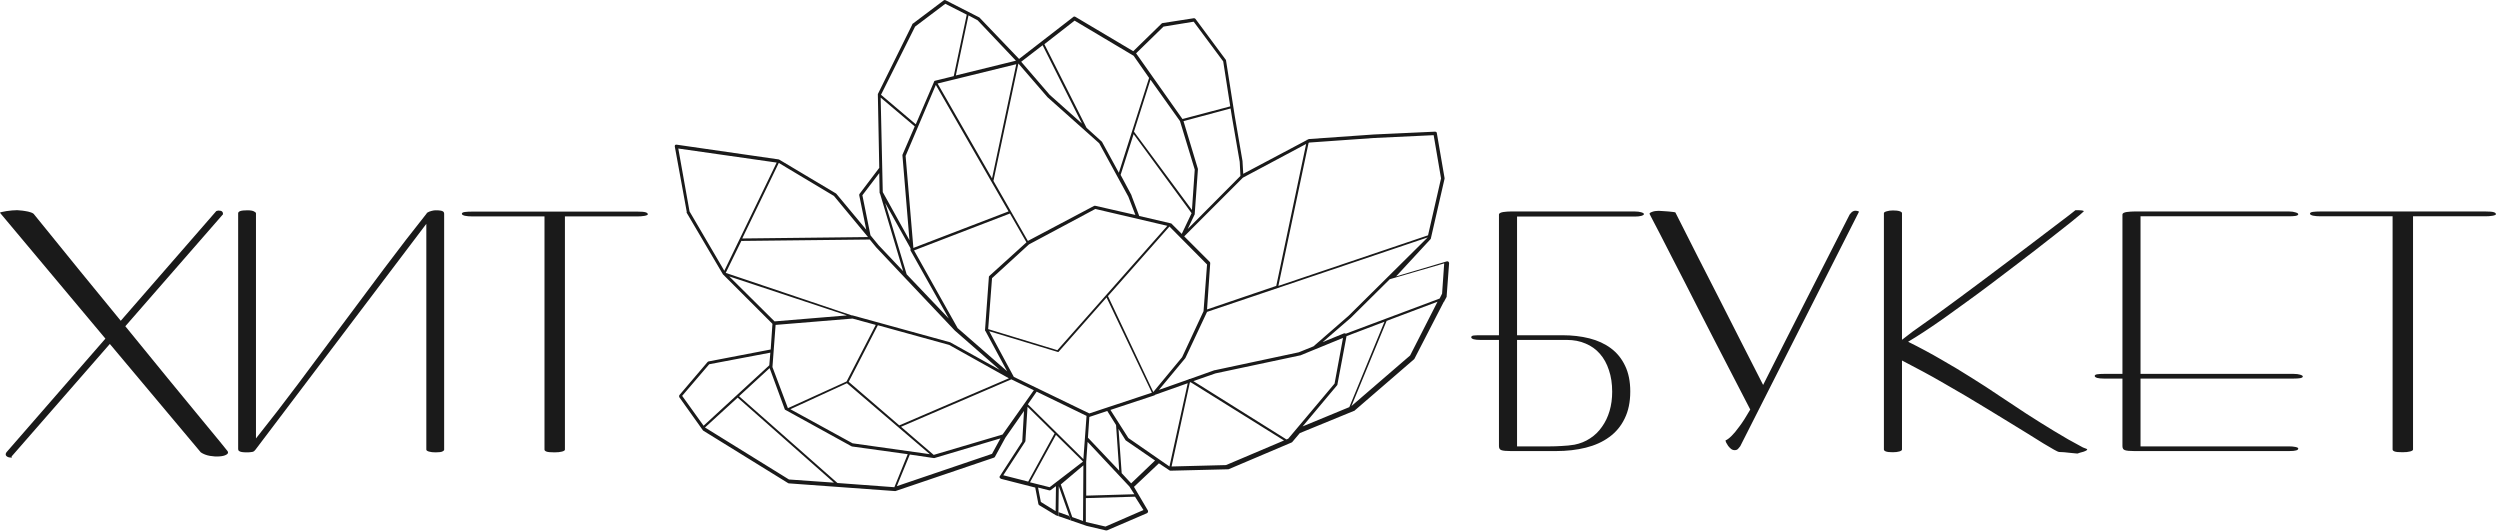 <?xml version="1.0" encoding="UTF-8"?> <svg xmlns="http://www.w3.org/2000/svg" width="226" height="48" viewBox="0 0 226 48" fill="none"><path d="M95.681 46.293L95.676 46.657L96.813 47.05L96.671 46.65L95.681 46.293Z" fill="#1A1A1A"></path><path fill-rule="evenodd" clip-rule="evenodd" d="M65.351 24.797L62.08 19.239C62.08 19.228 62.076 19.221 62.073 19.214C62.066 19.2 62.059 19.186 62.08 19.144L61 13.236C61 13.204 61 13.141 61.032 13.109C61.063 13.077 61.127 13.077 61.159 13.077L70.401 14.411C70.417 14.411 70.425 14.419 70.433 14.427C70.441 14.435 70.449 14.443 70.465 14.443L75.578 17.492L75.61 17.524L78.309 20.764L77.674 17.651C77.674 17.587 77.674 17.556 77.706 17.524L79.485 15.174L79.358 8.567V8.504L82.47 2.215C82.47 2.184 82.47 2.152 82.502 2.152L85.329 0.024C85.392 -0.008 85.424 -0.008 85.487 0.024L88.536 1.58L88.568 1.612L92.125 5.328L97.048 1.517C97.08 1.485 97.144 1.485 97.207 1.517L102.447 4.629L105.02 2.12C105.02 2.12 105.052 2.088 105.084 2.088L107.942 1.644C107.974 1.644 108.037 1.675 108.069 1.707L110.801 5.391C110.832 5.423 110.832 5.423 110.832 5.455L111.626 10.505L112.325 14.57V14.602L112.388 15.713L118.137 12.665V12.633H118.201L118.264 12.601C118.283 12.583 118.29 12.575 118.3 12.572C118.307 12.569 118.314 12.569 118.328 12.569L124.204 12.156L129.73 11.902C129.825 11.902 129.889 11.966 129.889 12.029L130.588 16.095V16.158L129.349 21.558C129.349 21.589 129.349 21.589 129.317 21.621L126.204 24.988L130.81 23.622C130.841 23.622 130.905 23.622 130.936 23.654C130.968 23.685 131 23.749 131 23.781L130.778 26.766V26.83L130.555 27.243V27.274H130.524L127.856 32.451L127.824 32.483L122.488 37.088C122.488 37.12 122.457 37.12 122.457 37.12L117.502 39.153L116.803 39.979C116.787 39.979 116.779 39.986 116.772 39.994C116.764 40.002 116.756 40.01 116.74 40.01L111.054 42.424H110.991L105.814 42.551C105.782 42.551 105.751 42.551 105.719 42.519L104.766 41.884L102.511 44.012L103.781 46.172V46.299L103.686 46.394L100.065 47.95H100.002H99.97L98.223 47.538L98.021 47.468L96.813 47.051L96.672 46.652L95.714 43.949L95.681 46.295L95.676 46.659L95.46 46.585L93.936 45.664C93.904 45.632 93.872 45.6 93.872 45.568L93.586 44.076L90.474 43.282L90.379 43.186C90.347 43.155 90.347 43.091 90.379 43.059L92.411 39.915L92.57 37.152L90.887 39.566L89.934 41.312C89.902 41.344 89.87 41.376 89.839 41.376L80.946 44.393H80.914L71.29 43.695C71.275 43.695 71.267 43.687 71.259 43.679C71.251 43.671 71.243 43.663 71.227 43.663L63.573 38.931L63.541 38.899L61.413 35.913C61.381 35.85 61.381 35.786 61.413 35.723L63.954 32.737C63.986 32.705 64.017 32.674 64.049 32.674L69.671 31.594L69.829 29.275L65.383 24.829C65.351 24.829 65.351 24.797 65.351 24.797ZM67.034 21.748L65.605 24.67L77.007 28.513H77.071L85.837 30.927H85.868L90.379 33.436L86.313 29.879L81.835 25.146L79.199 22.352L78.627 21.653L67.034 21.78V21.748ZM106.831 21.145L107.72 19.271L102.479 12.125L101.304 15.809L102.289 17.651V17.683L102.987 19.525L105.846 20.192C105.877 20.192 105.877 20.192 105.909 20.224L106.831 21.145ZM104.004 7.202L102.511 11.902L107.752 18.985L108.005 15.332L106.672 10.95L104.004 7.202ZM91.649 34.071L98.477 37.374L104.131 35.5L100.034 26.893L95.714 31.784C95.714 31.816 95.683 31.816 95.651 31.816H95.619L89.426 29.942L91.649 34.071ZM100.891 38.422L100.097 37.152L98.477 37.692L98.35 39.566L101.177 42.551L100.891 38.422ZM84.058 41.058L76.563 34.643L71.449 36.993L77.071 40.074L84.058 41.058ZM69.829 33.182L71.227 36.898L76.531 34.484L79.167 29.371L77.071 28.799L70.115 29.371L69.829 33.182ZM79.358 29.402L76.722 34.516L81.295 38.454L91.204 34.198L85.805 31.181L79.358 29.402ZM105.719 20.478L100.161 26.766L104.258 35.437L106.862 32.292L108.8 28.132L109.117 23.908L105.719 20.478ZM95.587 31.657L105.528 20.414L99.017 18.89L93.015 22.097L89.68 25.146L89.33 29.752L95.587 31.657ZM89.394 25.051C89.394 25.019 89.394 24.988 89.426 24.956L92.792 21.907L91.299 19.302L82.629 22.637L86.567 29.656L91.046 33.563L89.076 29.91C89.045 29.91 89.045 29.879 89.045 29.847L89.394 25.051ZM82.565 22.383V22.415L91.172 19.112L84.598 7.678L81.867 14.094L82.565 22.352V22.383ZM82.314 22.666C82.311 22.659 82.311 22.651 82.311 22.637V22.447L80.025 18.35L81.962 24.797L85.773 28.799L82.343 22.701C82.325 22.683 82.317 22.675 82.314 22.666ZM76.563 28.513L65.923 24.988L70.02 29.053L76.563 28.513ZM64.112 32.928L61.667 35.786L63.604 38.486L69.544 33.023L69.639 31.88L64.112 32.928ZM63.731 38.645L71.322 43.345L75.388 43.631L66.685 35.945L63.731 38.645ZM75.705 43.663L80.85 44.044L82.057 41.058L77.007 40.36C76.976 40.328 76.944 40.328 76.944 40.328L71.005 37.057C70.973 37.057 70.941 37.025 70.941 36.993L69.575 33.277L66.812 35.818L75.705 43.663ZM81.073 43.949L89.68 41.027L90.442 39.629L84.471 41.408H84.439H84.407L82.248 41.09L81.073 43.949ZM84.407 41.122L90.633 39.28L93.459 35.278L91.49 34.325L91.427 34.293L81.454 38.581L84.407 41.122ZM92.665 39.947L90.696 42.964L92.951 43.536L95.333 39.184L92.888 36.771L92.697 39.883C92.697 39.899 92.689 39.907 92.681 39.915C92.673 39.923 92.665 39.931 92.665 39.947ZM95.46 39.312L93.11 43.599L94.888 44.044L97.906 41.725L95.46 39.312ZM93.84 44.076L94.094 45.378L95.428 46.204L95.46 43.949L94.984 44.298C94.952 44.33 94.92 44.33 94.888 44.33H94.857L93.84 44.076ZM92.919 36.548L97.938 41.503L98.223 37.596L93.713 35.405L92.919 36.548ZM99.938 47.601L103.369 46.108L102.606 44.901L98.16 45.029V47.188L99.938 47.601ZM98.192 44.806L102.543 44.679L102.098 43.98L98.319 39.947L98.192 41.757V44.806ZM101.399 42.773L102.257 43.695L104.417 41.63L101.781 39.82C101.781 39.82 101.749 39.82 101.749 39.788L101.114 38.772L101.399 42.773ZM100.383 37.057L102.003 39.597L105.719 42.17L107.37 34.643L104.417 35.691L104.385 35.723C104.385 35.723 104.353 35.754 104.321 35.754L100.383 37.057ZM105.909 42.17L110.832 42.043L116.073 39.82L107.624 34.547L107.561 34.579L105.909 42.17ZM116.295 39.724L116.454 39.661L120.646 34.675L121.408 30.546L117.534 32.134H117.502L109.88 33.754L107.879 34.452L116.295 39.724ZM120.869 34.833L117.756 38.549L121.98 36.803L125.156 29.085L121.726 30.387L120.9 34.77C120.9 34.802 120.9 34.802 120.869 34.833ZM122.171 36.707L127.475 32.134L129.952 27.274L125.315 29.021H125.347L122.171 36.707ZM130.365 26.544L130.555 23.812L125.633 25.242L122.107 28.735L119.566 30.927L121.504 30.133C121.567 30.133 121.631 30.133 121.663 30.165L130.143 26.988L130.365 26.544ZM118.741 31.308L121.916 28.545L129.063 21.462L109.117 28.195L107.148 32.388C107.116 32.388 107.116 32.42 107.116 32.42L104.766 35.246L107.466 34.293C107.466 34.262 107.497 34.262 107.497 34.262H107.561L109.784 33.468H109.816L117.407 31.848L118.741 31.308ZM118.359 12.887L118.296 12.919L115.565 25.845L129.095 21.272L130.27 16.126L129.603 12.22L124.204 12.474L118.359 12.887ZM118.074 13.014L112.357 16.063L107.053 21.367L109.371 23.685C109.403 23.717 109.403 23.781 109.403 23.812L109.117 27.973L115.374 25.845L118.074 13.014ZM112.071 14.634L111.372 10.6L111.245 9.806L106.989 10.95L108.291 15.269V15.332L108.005 19.302V19.366L107.37 20.7L112.135 15.904L112.071 14.634ZM107.91 1.961L105.179 2.406L102.702 4.82L106.894 10.759L111.214 9.616L110.578 5.55L107.91 1.961ZM102.479 5.042L97.144 1.866L94.412 3.994L98.223 11.553L99.589 12.791L99.621 12.823L101.145 15.618L103.877 7.043L102.479 5.042ZM97.81 11.172L94.253 4.089L92.316 5.582L94.888 8.567L97.81 11.172ZM94.698 8.79L92.062 5.741L89.807 16.349L92.919 21.78L98.922 18.604H99.017L102.638 19.43L102.003 17.778L99.367 12.95L94.698 8.79ZM84.757 7.551L89.68 16.126L91.871 5.804L84.757 7.551ZM91.84 5.487L88.378 1.834L87.552 1.39L86.408 6.821L91.84 5.487ZM85.456 0.341L82.724 2.406L79.643 8.567L82.788 11.235L84.439 7.392C84.439 7.329 84.503 7.297 84.534 7.297L86.218 6.884L87.393 1.326L85.456 0.341ZM81.581 13.998L82.692 11.426L79.612 8.822L79.802 17.365L82.216 21.716L81.581 14.062V13.998ZM79.485 15.65L77.96 17.651L78.691 21.272L79.421 22.161L81.644 24.511L79.58 17.587L79.548 17.492C79.516 17.46 79.516 17.46 79.516 17.429L79.485 15.65ZM78.468 21.43L75.388 17.714L70.401 14.729L67.098 21.558L78.468 21.43ZM65.478 24.479L70.21 14.697L61.318 13.427L62.334 19.112L65.478 24.479ZM97.938 42.069L97.906 47.097L96.931 46.745L95.897 43.794L97.938 42.069Z" fill="#1A1A1A"></path><path d="M0 19.235C0 19.211 0.055 19.188 0.165 19.164C0.282 19.133 0.424 19.106 0.588 19.082C0.753 19.058 0.922 19.039 1.094 19.023C1.274 19.008 1.427 19 1.553 19C1.576 19 1.663 19.008 1.812 19.023C1.961 19.031 2.121 19.051 2.294 19.082C2.467 19.106 2.631 19.145 2.788 19.2C2.953 19.255 3.059 19.325 3.106 19.411C4.58 21.231 5.964 22.937 7.259 24.529C8.56 26.121 9.78 27.611 10.917 28.999L19.54 19.094C19.556 19.078 19.587 19.066 19.634 19.058C19.682 19.043 19.713 19.035 19.729 19.035C19.901 19.035 20.015 19.062 20.07 19.117C20.133 19.172 20.164 19.255 20.164 19.364L11.329 29.493C12.772 31.258 14.058 32.834 15.188 34.223C16.325 35.603 17.286 36.772 18.07 37.728C18.862 38.685 19.47 39.422 19.893 39.94C20.325 40.466 20.552 40.748 20.576 40.787C20.654 40.913 20.615 41.018 20.458 41.105C20.309 41.191 20.101 41.242 19.834 41.258C19.576 41.281 19.289 41.265 18.976 41.211C18.662 41.156 18.387 41.05 18.152 40.893L9.929 31.093L1.106 41.199C1.067 41.222 1.047 41.246 1.047 41.269C1.055 41.293 1.063 41.309 1.071 41.316C1.086 41.332 1.09 41.344 1.082 41.352C1.082 41.36 1.051 41.364 0.988 41.364C0.808 41.364 0.671 41.316 0.576 41.222C0.49 41.128 0.494 41.015 0.588 40.881L9.529 30.611L0 19.235ZM38.563 19.27C38.563 19.27 38.571 19.262 38.587 19.247H38.563C38.555 19.262 38.547 19.274 38.54 19.282C38.54 19.29 38.547 19.286 38.563 19.27ZM23.081 40.669C23.058 40.693 23.034 40.716 23.011 40.74C22.995 40.771 22.96 40.799 22.905 40.822C22.858 40.846 22.787 40.862 22.693 40.869C22.599 40.885 22.474 40.893 22.317 40.893C22.144 40.893 22.003 40.885 21.893 40.869C21.791 40.854 21.713 40.83 21.658 40.799C21.603 40.767 21.568 40.736 21.552 40.705C21.536 40.673 21.529 40.638 21.529 40.599V19.282C21.529 19.196 21.591 19.129 21.717 19.082C21.85 19.035 22.066 19.011 22.364 19.011C22.631 19.011 22.826 19.043 22.952 19.106C23.078 19.168 23.14 19.227 23.14 19.282V39.634C24.434 38.011 25.724 36.34 27.011 34.623C28.297 32.905 29.583 31.18 30.869 29.446C32.163 27.705 33.454 25.976 34.74 24.258C36.026 22.541 37.316 20.87 38.61 19.247H38.587C38.72 19.16 38.857 19.102 38.998 19.07C39.14 19.031 39.265 19.011 39.375 19.011C39.555 19.011 39.697 19.019 39.798 19.035C39.908 19.051 39.987 19.074 40.034 19.106C40.089 19.137 40.12 19.172 40.128 19.211C40.144 19.243 40.151 19.274 40.151 19.306V40.646C40.151 40.709 40.1 40.764 39.998 40.811C39.904 40.865 39.697 40.893 39.375 40.893C39.132 40.893 38.932 40.869 38.775 40.822C38.618 40.775 38.54 40.716 38.54 40.646V20.235L23.081 40.669ZM50.127 40.893C49.759 40.893 49.516 40.869 49.398 40.822C49.28 40.775 49.222 40.716 49.222 40.646V19.564H42.704C42.43 19.564 42.202 19.545 42.022 19.506C41.842 19.458 41.751 19.4 41.751 19.329C41.751 19.243 41.842 19.188 42.022 19.164C42.202 19.141 42.43 19.129 42.704 19.129H57.621C57.974 19.129 58.217 19.149 58.351 19.188C58.492 19.227 58.562 19.29 58.562 19.376C58.562 19.408 58.531 19.435 58.468 19.458C58.413 19.482 58.339 19.502 58.245 19.517C58.158 19.533 58.057 19.545 57.939 19.553C57.829 19.56 57.723 19.564 57.621 19.564H51.069V40.646C51.069 40.716 50.982 40.775 50.81 40.822C50.637 40.869 50.41 40.893 50.127 40.893Z" fill="#1A1A1A"></path><path d="M137.141 30.306H141.247C142.125 30.306 142.937 30.4 143.682 30.588C144.427 30.776 145.074 31.074 145.623 31.482C146.172 31.89 146.599 32.416 146.905 33.059C147.219 33.702 147.376 34.478 147.376 35.388C147.376 36.337 147.207 37.153 146.87 37.835C146.541 38.517 146.078 39.074 145.482 39.506C144.886 39.945 144.176 40.266 143.353 40.47C142.537 40.674 141.643 40.776 140.67 40.776H136.576C136.161 40.776 135.878 40.749 135.729 40.694C135.58 40.647 135.506 40.525 135.506 40.329V30.729H133.823C133.572 30.729 133.372 30.71 133.223 30.671C133.074 30.624 133 30.565 133 30.494C133 30.4 133.074 30.345 133.223 30.329C133.372 30.314 133.572 30.306 133.823 30.306H135.506V19.389C135.506 19.334 135.545 19.287 135.623 19.247C135.702 19.208 135.796 19.181 135.906 19.165C136.016 19.149 136.129 19.138 136.247 19.13C136.372 19.122 136.482 19.118 136.576 19.118H147.788C148.015 19.118 148.207 19.142 148.364 19.189C148.529 19.236 148.611 19.291 148.611 19.353C148.611 19.416 148.529 19.471 148.364 19.518C148.207 19.557 148.015 19.577 147.788 19.577H137.141V30.306ZM137.141 30.729V40.353H140.07C140.423 40.353 140.792 40.341 141.176 40.317C141.568 40.302 141.953 40.262 142.329 40.2C142.854 40.098 143.329 39.906 143.752 39.623C144.176 39.349 144.533 39 144.823 38.576C145.121 38.16 145.348 37.686 145.505 37.153C145.662 36.619 145.741 36.039 145.741 35.412C145.741 34.682 145.643 34.031 145.446 33.459C145.258 32.878 144.988 32.388 144.635 31.988C144.282 31.58 143.85 31.271 143.341 31.059C142.839 30.839 142.27 30.729 141.635 30.729H137.141ZM157.317 40.341C157.277 40.396 157.219 40.466 157.14 40.553C157.07 40.647 156.96 40.694 156.811 40.694C156.693 40.694 156.583 40.655 156.481 40.576C156.387 40.498 156.301 40.407 156.223 40.306C156.152 40.204 156.093 40.106 156.046 40.011C156.007 39.917 155.987 39.851 155.987 39.811C156.136 39.757 156.321 39.619 156.54 39.4C156.728 39.219 156.96 38.941 157.234 38.564C157.517 38.196 157.846 37.682 158.223 37.023L154.928 30.647C154.505 29.816 154.066 28.961 153.611 28.082C153.164 27.196 152.725 26.333 152.293 25.494C151.862 24.655 151.454 23.863 151.07 23.118C150.686 22.365 150.348 21.706 150.058 21.142C149.768 20.577 149.537 20.134 149.364 19.812C149.199 19.483 149.117 19.322 149.117 19.33C149.117 19.267 149.195 19.208 149.352 19.153C149.517 19.091 149.713 19.059 149.94 19.059C150.042 19.059 150.176 19.067 150.34 19.083C150.513 19.091 150.682 19.102 150.846 19.118C151.011 19.134 151.152 19.149 151.27 19.165C151.395 19.181 151.462 19.197 151.47 19.212H151.458C152.164 20.6 152.838 21.934 153.481 23.212C154.132 24.483 154.779 25.749 155.423 27.012C156.066 28.267 156.709 29.533 157.352 30.812C158.003 32.082 158.682 33.412 159.387 34.8C160.046 33.498 160.697 32.208 161.34 30.929C161.991 29.651 162.638 28.377 163.281 27.106C163.932 25.828 164.583 24.549 165.234 23.271C165.885 21.992 166.544 20.698 167.211 19.389C167.25 19.334 167.305 19.271 167.375 19.2C167.454 19.122 167.54 19.075 167.634 19.059C167.72 19.044 167.811 19.047 167.905 19.071C167.999 19.087 168.046 19.114 168.046 19.153L157.317 40.341ZM171.94 40.635C171.94 40.705 171.862 40.764 171.705 40.811C171.548 40.858 171.348 40.882 171.105 40.882C170.814 40.882 170.607 40.858 170.481 40.811C170.364 40.764 170.305 40.705 170.305 40.635V19.271C170.305 19.208 170.383 19.153 170.54 19.106C170.705 19.051 170.901 19.024 171.128 19.024C171.387 19.024 171.587 19.047 171.728 19.095C171.869 19.142 171.94 19.2 171.94 19.271V30.718L172.916 29.965C173.481 29.573 174.116 29.122 174.822 28.612C175.536 28.094 176.281 27.549 177.057 26.977C177.842 26.396 178.638 25.804 179.446 25.2C180.261 24.588 181.049 23.996 181.81 23.424C182.579 22.843 183.304 22.294 183.987 21.777C184.677 21.259 185.281 20.8 185.798 20.4C186.324 20 186.747 19.679 187.069 19.436C187.39 19.185 187.575 19.04 187.622 19C187.904 19 188.1 19.008 188.21 19.024C188.32 19.04 188.375 19.067 188.375 19.106C188.367 19.122 188.253 19.224 188.033 19.412C187.814 19.593 187.512 19.84 187.128 20.153C186.743 20.459 186.284 20.82 185.751 21.236C185.226 21.651 184.653 22.098 184.034 22.577C183.414 23.055 182.759 23.557 182.069 24.083C181.379 24.608 180.681 25.137 179.975 25.671C179.269 26.204 178.563 26.726 177.857 27.235C177.159 27.745 176.485 28.231 175.834 28.694C175.191 29.149 174.583 29.565 174.01 29.941C173.438 30.318 172.932 30.635 172.493 30.894C173.567 31.427 174.575 31.969 175.516 32.518C176.465 33.059 177.371 33.604 178.234 34.153C179.104 34.694 179.944 35.239 180.751 35.788C181.567 36.329 182.379 36.866 183.187 37.4C184.002 37.925 184.83 38.443 185.669 38.953C186.508 39.47 187.382 39.968 188.292 40.447L188.622 40.576C188.7 40.615 188.704 40.658 188.633 40.705C188.563 40.753 188.469 40.796 188.351 40.835C188.233 40.874 188.12 40.905 188.01 40.929C187.9 40.96 187.845 40.98 187.845 40.988C187.845 41.004 187.779 41.004 187.645 40.988C187.512 40.972 187.351 40.956 187.163 40.941C186.982 40.925 186.794 40.905 186.598 40.882C186.402 40.866 186.245 40.858 186.128 40.858C186.081 40.858 185.932 40.788 185.681 40.647C185.437 40.513 185.116 40.325 184.716 40.082C184.324 39.839 183.865 39.553 183.339 39.223C182.814 38.902 182.245 38.553 181.634 38.176C181.03 37.8 180.395 37.411 179.728 37.012C179.061 36.604 178.391 36.2 177.716 35.8C177.042 35.4 176.371 35.012 175.705 34.635C175.046 34.251 174.414 33.898 173.81 33.576L171.94 32.588V40.635ZM191.869 34.223H190.186C189.935 34.223 189.735 34.204 189.586 34.165C189.437 34.118 189.363 34.059 189.363 33.988C189.363 33.91 189.437 33.859 189.586 33.835C189.735 33.812 189.935 33.8 190.186 33.8H191.869V19.389C191.869 19.334 191.904 19.287 191.974 19.247C192.053 19.208 192.147 19.181 192.257 19.165C192.367 19.149 192.484 19.138 192.61 19.13C192.735 19.122 192.845 19.118 192.939 19.118H206.939C207.166 19.118 207.358 19.146 207.515 19.2C207.68 19.247 207.762 19.302 207.762 19.365C207.762 19.436 207.68 19.487 207.515 19.518C207.358 19.542 207.166 19.553 206.939 19.553H193.504V33.8H207.35C207.578 33.8 207.77 33.823 207.927 33.87C208.091 33.918 208.174 33.972 208.174 34.035C208.174 34.106 208.091 34.157 207.927 34.188C207.77 34.212 207.578 34.223 207.35 34.223H193.504V40.353H206.939C207.033 40.353 207.127 40.356 207.221 40.364C207.315 40.372 207.401 40.384 207.48 40.4C207.566 40.415 207.633 40.435 207.68 40.458C207.735 40.482 207.762 40.509 207.762 40.541C207.762 40.627 207.699 40.686 207.574 40.717C207.456 40.756 207.244 40.776 206.939 40.776H192.939C192.523 40.776 192.241 40.749 192.092 40.694C191.943 40.647 191.869 40.525 191.869 40.329V34.223ZM217.197 40.882C216.828 40.882 216.585 40.858 216.468 40.811C216.35 40.764 216.291 40.705 216.291 40.635V19.553H209.774C209.499 19.553 209.272 19.534 209.091 19.495C208.911 19.447 208.821 19.389 208.821 19.318C208.821 19.232 208.911 19.177 209.091 19.153C209.272 19.13 209.499 19.118 209.774 19.118H224.691C225.044 19.118 225.287 19.138 225.42 19.177C225.561 19.216 225.632 19.279 225.632 19.365C225.632 19.397 225.601 19.424 225.538 19.447C225.483 19.471 225.408 19.491 225.314 19.506C225.228 19.522 225.126 19.534 225.008 19.542C224.899 19.549 224.793 19.553 224.691 19.553H218.138V40.635C218.138 40.705 218.052 40.764 217.879 40.811C217.707 40.858 217.479 40.882 217.197 40.882Z" fill="#1A1A1A"></path></svg> 
